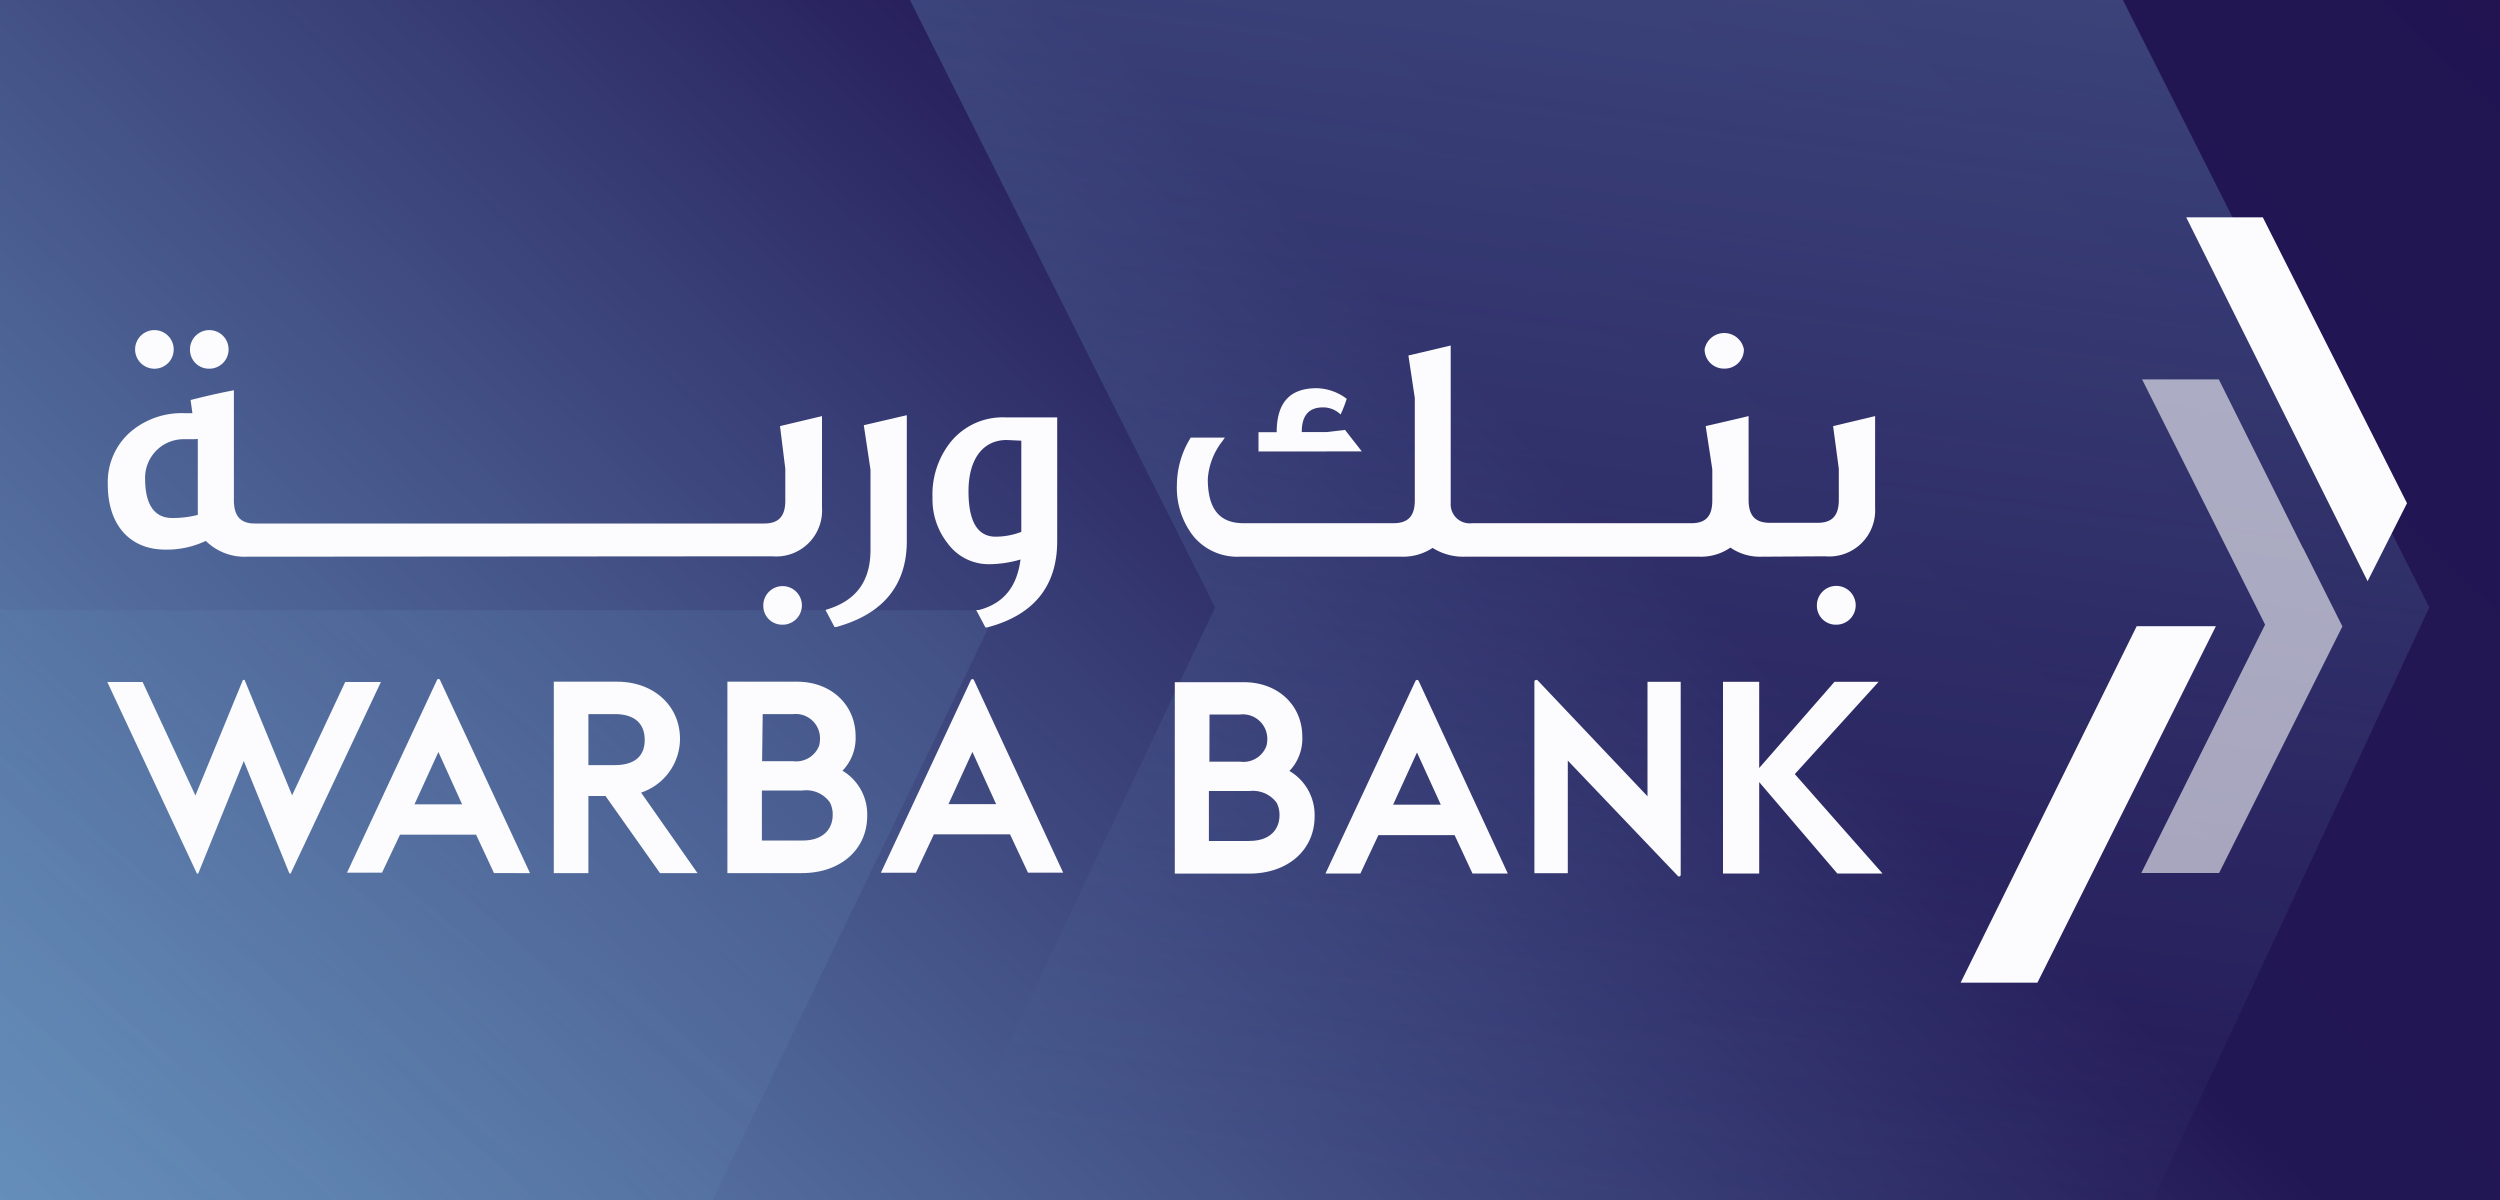 <svg id="Layer_1" data-name="Layer 1" xmlns="http://www.w3.org/2000/svg" xmlns:xlink="http://www.w3.org/1999/xlink" viewBox="0 0 250 120"><rect x="0" y="0" width="250" height="120" fill="#333333" stroke="none"/><defs><style>.cls-1{fill:none;}.cls-2{clip-path:url(#clip-path);}.cls-3{fill:url(#linear-gradient);}.cls-4{opacity:0.3;fill:url(#linear-gradient-2);}.cls-5{opacity:0.5;fill:url(#linear-gradient-3);}.cls-6,.cls-7{fill:#fcfbfd;}.cls-7{opacity:0.6;}</style><clipPath id="clip-path"><rect class="cls-1" width="250" height="120"/></clipPath><linearGradient id="linear-gradient" x1="-4.68" y1="197.92" x2="222.84" y2="-39.83" gradientUnits="userSpaceOnUse"><stop offset="0.13" stop-color="#6b98c3"/><stop offset="0.26" stop-color="#5c7eac"/><stop offset="0.54" stop-color="#363a73"/><stop offset="0.67" stop-color="#221755"/><stop offset="1" stop-color="#211451"/></linearGradient><linearGradient id="linear-gradient-2" x1="-19.7" y1="157.54" x2="55.43" y2="66.01" gradientUnits="userSpaceOnUse"><stop offset="0" stop-color="#6b98c3" stop-opacity="0"/><stop offset="1" stop-color="#6b98c3" stop-opacity="0.5"/></linearGradient><linearGradient id="linear-gradient-3" x1="168.09" y1="-135.2" x2="122.82" y2="205.93" gradientUnits="userSpaceOnUse"><stop offset="0.21" stop-color="#6b98c3"/><stop offset="0.74" stop-color="#6b98c3" stop-opacity="0"/></linearGradient></defs><title>Warba Bank Biling Logo 250x120px</title><g class="cls-2"><polygon class="cls-3" points="255.18 -2.97 255.18 125.3 -2.79 125.3 -2.79 58.89 -2.79 -2.97 255.18 -2.97"/><polygon class="cls-4" points="-79.91 184.5 40.19 184.5 99.69 61.02 -22.5 61.02 -79.91 184.5"/><polygon class="cls-5" points="58.02 -65.64 121.51 60.74 62.97 184.5 185.2 184.5 242.93 60.74 179.18 -65.64 58.02 -65.64"/></g><polygon class="cls-6" points="240.7 50.32 226.28 21.73 218.62 21.73 236.76 58.12 240.7 50.32"/><polygon class="cls-7" points="230.32 54.82 230.31 54.84 221.88 37.94 214.21 37.94 226.51 62.46 214.13 87.3 221.91 87.3 234.24 62.64 230.32 54.82"/><polygon class="cls-6" points="203.74 98.27 221.59 62.62 213.67 62.62 196.06 98.27 203.74 98.27"/><path class="cls-6" d="M125.85,45.15V43.22h1.82V43c.07-2.81,1.38-4.18,4-4.18a5.14,5.14,0,0,1,3,1.06,12.43,12.43,0,0,1-.61,1.57h0a2.51,2.51,0,0,0-1.64-.71h-.13c-1.35,0-2.05.76-2.11,2.23l0,.24h2.46l1.86-.22,1.68,2.15Z"/><path class="cls-6" d="M172.46,36.86a1.93,1.93,0,0,1-2-1.93,2,2,0,0,1,3.93,0A1.91,1.91,0,0,1,172.46,36.86Z"/><path class="cls-6" d="M183.62,62.47a1.89,1.89,0,0,1-1.93-1.93,1.94,1.94,0,1,1,1.93,1.93Z"/><path class="cls-6" d="M176.17,55.67a5.2,5.2,0,0,1-3.13-.91,5.16,5.16,0,0,1-3.07.91H146.46a5.73,5.73,0,0,1-3.2-.88,5.36,5.36,0,0,1-3.09.88H123.93a5.69,5.69,0,0,1-4.55-2,7.83,7.83,0,0,1-1.69-5.18A9,9,0,0,1,119,43.88l.07-.12h3.42l-.26.37a6.85,6.85,0,0,0-1.45,3.77c0,3,1.17,4.42,3.57,4.42h15c1.46,0,2.13-.72,2.13-2.28V39.8l-.64-4.25,4.23-1V50.32a1.9,1.9,0,0,0,2.14,2h21.92c1.45,0,2.1-.7,2.1-2.28V46.93l-.66-4.32,4.29-1V50c0,1.56.67,2.28,2.11,2.28h4.81c1.43,0,2.1-.72,2.1-2.28V46.87l-.57-4.26,4.2-1v9.17a4.6,4.6,0,0,1-5,4.85Z"/><path class="cls-6" d="M97.62,61,97.9,61c2.44-.65,3.8-2.3,4.15-5.05a11.38,11.38,0,0,1-3.13.47,5.07,5.07,0,0,1-4.15-2.08,7.11,7.11,0,0,1-1.52-4.59,8.41,8.41,0,0,1,1.88-5.63,6.69,6.69,0,0,1,5.41-2.38h5.18V54.12c0,4.52-2.37,7.41-7,8.62l-.18,0Zm3.06-17c-2.4,0-3.83,1.92-3.83,5.13,0,3,.89,4.54,2.73,4.54a7.32,7.32,0,0,0,2.55-.48V44.07Zm-18.13,17,.26-.09c2.85-.9,4.24-2.84,4.24-5.93l0-8-.67-4.46,4.3-1V54.11c0,4.41-2.37,7.3-7.05,8.59l-.18,0ZM24.68,55.67a5.5,5.5,0,0,1-4.1-1.58,9.07,9.07,0,0,1-4.06.87c-3.54,0-5.74-2.48-5.74-6.49a6.67,6.67,0,0,1,2.12-5.15,7.87,7.87,0,0,1,5.58-2h.76L19.06,40l.2-.05c1.5-.38,2.76-.66,3.85-.87l.28-.06V50c0,1.61.66,2.35,2.09,2.35H76.42c1.44,0,2.11-.72,2.11-2.28V46.87L78,42.61l4.2-1v9.17a4.59,4.59,0,0,1-5,4.85ZM19.39,43.92c-.38,0-.74,0-1.09,0a3.86,3.86,0,0,0-3.79,3.94c0,2.61.93,3.94,2.72,3.94a10.12,10.12,0,0,0,2.55-.31V43.9Z"/><path class="cls-6" d="M20.86,36.87A1.89,1.89,0,0,1,19,34.92a1.93,1.93,0,1,1,1.91,1.95Z"/><path class="cls-6" d="M15.37,36.87a1.93,1.93,0,1,1,2-1.89A1.92,1.92,0,0,1,15.37,36.87Z"/><path class="cls-6" d="M78.24,62.47a1.88,1.88,0,0,1-1.91-1.93,1.93,1.93,0,1,1,1.91,1.93Z"/><path class="cls-6" d="M124.89,84.1h-4v-5H125a2.93,2.93,0,0,1,2.68,1.2,2.69,2.69,0,0,1,.27,1.21c0,1.48-1,2.58-3,2.58m-4-12.64H124a2.45,2.45,0,0,1,2.73,2.45,2.63,2.63,0,0,1-.09.7,2.45,2.45,0,0,1-2.6,1.57h-3.1Zm8,5.64a4.67,4.67,0,0,0,1.28-3.42c0-3.16-2.45-5.45-5.84-5.45h-6.91V87.36h7.45c3.84,0,6.53-2.35,6.53-5.71a5.1,5.1,0,0,0-2.51-4.55"/><polygon class="cls-6" points="187.86 68.18 183.45 68.18 175.92 76.8 175.92 68.18 172.3 68.18 172.3 87.35 175.92 87.35 175.92 78.21 183.73 87.35 188.25 87.35 179.48 77.41 187.86 68.18"/><path class="cls-6" d="M164.75,68.18V79.63L153.73,68a.18.18,0,0,0-.12,0,.16.16,0,0,0-.17.17h0V87.32h3.34V76.06l11,11.53h0a.14.14,0,0,0,.12.06.17.17,0,0,0,.17-.17V68.18Z"/><path class="cls-6" d="M139.31,80.47l2.39-5.22,2.38,5.22Zm2.55-12.39h0a.19.19,0,0,0-.15-.09.18.18,0,0,0-.16.1h0l-9,19.26h3.49l1.8-3.84h7.62l1.79,3.84h3.53Z"/><path class="cls-6" d="M80.19,84.05h-4v-5h4.07A2.89,2.89,0,0,1,83,80.26a2.69,2.69,0,0,1,.27,1.21c0,1.48-1,2.58-3,2.58m-4-12.64h3.06A2.43,2.43,0,0,1,82,73.86a3.1,3.1,0,0,1-.08.69,2.46,2.46,0,0,1-2.61,1.57h-3.1Zm8,5.64a4.69,4.69,0,0,0,1.29-3.42c0-3.16-2.46-5.46-5.84-5.46H72.74V87.31h7.45c3.85,0,6.53-2.35,6.53-5.72a5.07,5.07,0,0,0-2.51-4.54"/><path class="cls-6" d="M64.11,79.26h0A5.69,5.69,0,0,0,68,73.88c0-3.31-2.64-5.71-6.28-5.71H55.38v.26h0V87.31h3.46V79.6h1.71L66,87.31h3.75Zm-2.64-2.75H58.84v-5.1h2.63c2.05,0,3,1,3,2.58S63.52,76.51,61.47,76.51Z"/><path class="cls-6" d="M94.85,80.41l2.39-5.22,2.37,5.22ZM97.39,68h0a.16.16,0,0,0-.15-.09.16.16,0,0,0-.15.1h0l-9,19.26h3.5l1.8-3.84H101l1.8,3.84h3.52Z"/><path class="cls-6" d="M41.45,80.43l2.39-5.23,2.37,5.23ZM44,68h0a.16.16,0,0,0-.15-.1.15.15,0,0,0-.15.1h0l-9,19.27h3.5L40,83.47h7.61l1.79,3.84H53Z"/><path class="cls-6" d="M29,87.36a.1.1,0,0,0,.09-.06l9-19.1H34.52L29.21,79.53,24.46,68h0a.08.08,0,0,0-.08,0,.09.09,0,0,0-.09,0h0L19.54,79.55,14.26,68.2H10.73l8.94,19.11h0a.08.08,0,0,0,.08.06.11.11,0,0,0,.09-.06h0l4.54-11.21L28.92,87.3a.1.1,0,0,0,.09.06"/></svg>